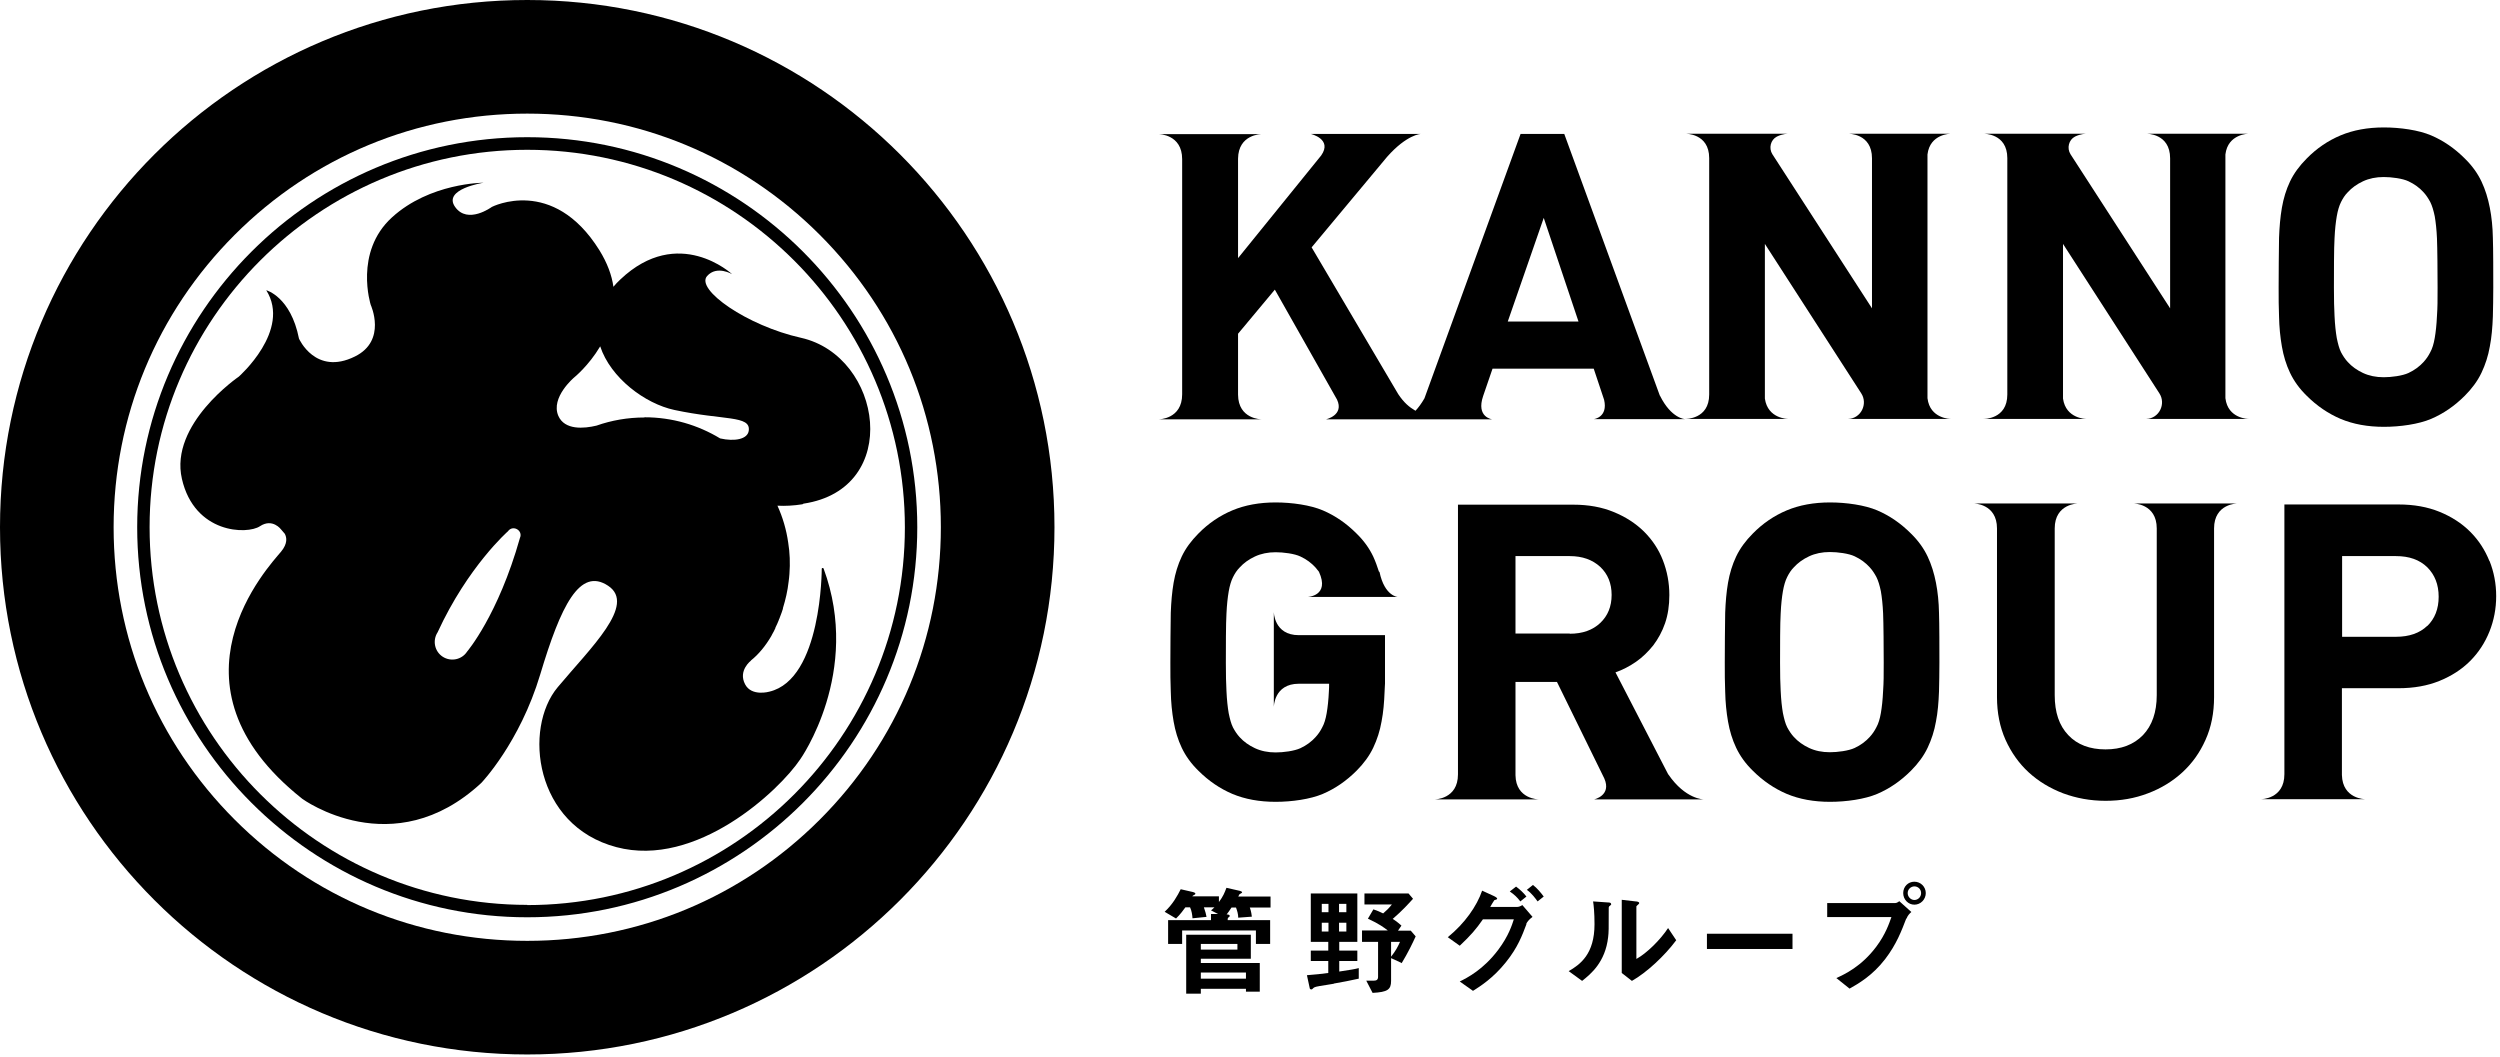 <svg width="123" height="52" fill="none" viewBox="0 0 123 52" xmlns="http://www.w3.org/2000/svg"><g clip-path="url(#clip0_790_244)"><path d="M61.491 44.65C61.511 44.72 61.561 44.83 61.591 45.1L60.921 45.15C60.921 44.98 60.871 44.81 60.811 44.65H60.591C60.481 44.81 60.441 44.88 60.351 44.99C60.411 44.99 60.501 45 60.501 45.06C60.501 45.08 60.501 45.1 60.451 45.13C60.401 45.17 60.401 45.18 60.401 45.27H62.491V46.44H61.791V45.78H58.161V46.44H57.471V45.27H59.581V44.97H59.931L59.581 44.79C59.631 44.75 59.661 44.73 59.751 44.64H59.231C59.301 44.83 59.341 45 59.361 45.11L58.671 45.18C58.661 45.02 58.631 44.81 58.551 44.64H58.321C58.231 44.76 58.081 44.98 57.861 45.19L57.301 44.86C57.701 44.49 57.931 44.07 58.091 43.75L58.701 43.89C58.701 43.89 58.811 43.92 58.811 43.96C58.811 44 58.791 44.01 58.771 44.02C58.691 44.06 58.681 44.07 58.661 44.1H59.971V44.38C60.181 44.1 60.251 43.92 60.341 43.68L61.001 43.83C61.001 43.83 61.111 43.86 61.111 43.9C61.111 43.92 61.091 43.94 60.981 44C60.971 44.01 60.921 44.1 60.921 44.11H62.511V44.65H61.511H61.491ZM61.301 48.79V48.65H59.081V48.89H58.361V45.99H61.541V47.17H59.081V47.38H61.981V48.79H61.301ZM60.881 46.44H59.081V46.72H60.881V46.44ZM61.301 47.85H59.081V48.15H61.301V47.85Z" fill="#000"/><path d="M65.621 48.4C65.531 48.42 65.051 48.49 64.941 48.51C64.861 48.52 64.671 48.56 64.631 48.6C64.571 48.66 64.551 48.68 64.521 48.68C64.491 48.68 64.451 48.67 64.441 48.63L64.301 47.98C64.821 47.94 64.951 47.92 65.351 47.87V47.28H64.491V46.77H65.351V46.34H64.491V43.96H66.781V46.34H65.891V46.77H66.781V47.28H65.891V47.8C66.421 47.72 66.671 47.68 66.851 47.63V48.15C66.441 48.24 66.041 48.32 65.631 48.39L65.621 48.4ZM65.361 44.47H65.031V44.88H65.361V44.47ZM65.361 45.4H65.031V45.83H65.361V45.4ZM66.241 44.47H65.881V44.88H66.241V44.47ZM66.241 45.4H65.881V45.83H66.241V45.4ZM68.941 47.37L68.441 47.14V48.26C68.441 48.69 68.271 48.81 67.531 48.85L67.221 48.25H67.571C67.721 48.25 67.801 48.21 67.801 48.06V46.34H67.011V45.78H68.281C68.111 45.65 67.871 45.46 67.301 45.2L67.571 44.74C67.781 44.81 67.881 44.86 68.051 44.94C68.201 44.81 68.321 44.7 68.481 44.5H67.131V43.96H69.301L69.521 44.22C69.321 44.44 69.001 44.8 68.521 45.21C68.751 45.36 68.851 45.45 68.951 45.54L68.781 45.79H69.411L69.651 46.07C69.501 46.4 69.281 46.86 68.961 47.39L68.941 47.37ZM68.441 46.34V47.07C68.681 46.76 68.761 46.6 68.881 46.34H68.441Z" fill="#000"/><path d="M75.1 45.47C74.9 46 74.68 46.61 74.091 47.34C73.46 48.13 72.82 48.53 72.471 48.75L71.82 48.29C72.18 48.11 72.981 47.71 73.721 46.72C74.221 46.05 74.391 45.51 74.481 45.23H72.96C72.621 45.72 72.361 46.02 71.82 46.53L71.231 46.11C72.07 45.43 72.66 44.58 72.921 43.82L73.51 44.09C73.51 44.09 73.66 44.16 73.66 44.21C73.66 44.25 73.621 44.26 73.52 44.29C73.46 44.37 73.38 44.52 73.32 44.62H74.65C74.71 44.62 74.79 44.6 74.9 44.53L75.4 45.11C75.21 45.25 75.121 45.38 75.091 45.46L75.1 45.47ZM74.8 44.35C74.65 44.15 74.501 44.01 74.281 43.86L74.591 43.62C74.79 43.77 74.951 43.92 75.1 44.11L74.8 44.35ZM75.65 44.35C75.54 44.2 75.371 43.96 75.121 43.78L75.421 43.54C75.621 43.69 75.811 43.92 75.951 44.11L75.65 44.35Z" fill="#000"/><path d="M79.19 44.57C79.19 44.57 79.15 44.62 79.15 44.65C79.15 45.76 79.15 45.85 79.12 46.11C78.98 47.34 78.27 47.92 77.84 48.26L77.18 47.78C77.75 47.45 78.45 46.94 78.45 45.47C78.45 44.92 78.41 44.53 78.38 44.35L79.1 44.4C79.21 44.4 79.27 44.42 79.27 44.49C79.27 44.51 79.26 44.52 79.19 44.58V44.57ZM80.29 48.26L79.79 47.87V44.27L80.48 44.35C80.53 44.35 80.65 44.37 80.65 44.43C80.65 44.45 80.64 44.47 80.58 44.52C80.58 44.52 80.51 44.58 80.51 44.59V47.18C81.02 46.9 81.69 46.24 82.07 45.66L82.47 46.26C81.89 47.04 81 47.86 80.29 48.26Z" fill="#000"/><path d="M83.981 46.69V45.94H88.191V46.69H83.981Z" fill="#000"/><path d="M93.788 45.19C93.558 45.79 93.308 46.46 92.748 47.19C92.118 48.01 91.408 48.41 90.998 48.64L90.348 48.12C90.748 47.94 91.588 47.55 92.318 46.57C92.768 45.97 92.948 45.43 93.058 45.12H89.898V44.43H93.248C93.318 44.43 93.388 44.38 93.448 44.34L94.038 44.87C93.948 44.95 93.858 45.04 93.798 45.2L93.788 45.19ZM94.188 44.51C93.888 44.51 93.638 44.26 93.638 43.94C93.638 43.62 93.878 43.38 94.188 43.38C94.498 43.38 94.748 43.63 94.748 43.94C94.748 44.25 94.498 44.51 94.188 44.51ZM94.188 43.61C94.018 43.61 93.858 43.75 93.858 43.94C93.858 44.13 94.018 44.28 94.188 44.28C94.358 44.28 94.518 44.14 94.518 43.94C94.518 43.75 94.368 43.61 94.188 43.61Z" fill="#000"/><path d="M104.962 24.77C104.962 24.77 106.112 24.77 106.112 26V34.2C106.112 35.04 105.882 35.7 105.432 36.17C104.972 36.64 104.362 36.87 103.592 36.87C102.822 36.87 102.202 36.64 101.762 36.17C101.312 35.7 101.092 35.05 101.092 34.2V26C101.092 24.77 102.242 24.77 102.242 24.77H97.102C97.102 24.77 98.252 24.77 98.252 26V34.3C98.252 35.07 98.392 35.77 98.672 36.4C98.952 37.02 99.332 37.56 99.812 38C100.292 38.44 100.852 38.78 101.502 39.03C102.152 39.27 102.842 39.4 103.592 39.4C104.342 39.4 105.032 39.28 105.682 39.03C106.322 38.79 106.892 38.44 107.372 38C107.852 37.56 108.232 37.03 108.512 36.4C108.792 35.78 108.932 35.08 108.932 34.3V26C108.932 24.77 110.082 24.77 110.082 24.77H104.962Z" fill="#000"/><path d="M95.249 28.67C95.159 28.21 95.029 27.78 94.839 27.38C94.649 26.98 94.379 26.6 94.019 26.25C93.519 25.75 92.969 25.37 92.359 25.11C91.749 24.85 90.839 24.72 90.039 24.72C89.239 24.72 88.529 24.85 87.909 25.11C87.289 25.37 86.729 25.75 86.239 26.25C85.889 26.6 85.609 26.98 85.419 27.38C85.229 27.78 85.099 28.21 85.019 28.67C84.939 29.13 84.899 29.62 84.879 30.15C84.869 30.68 84.859 32 84.859 32.6C84.859 33.2 84.859 33.49 84.879 34.02C84.889 34.55 84.939 35.04 85.019 35.5C85.099 35.96 85.229 36.39 85.419 36.79C85.609 37.19 85.879 37.57 86.239 37.92C86.739 38.42 87.299 38.8 87.909 39.06C88.529 39.32 89.239 39.45 90.039 39.45C90.839 39.45 91.749 39.32 92.359 39.06C92.969 38.8 93.519 38.42 94.019 37.92C94.369 37.57 94.649 37.19 94.839 36.79C95.029 36.39 95.169 35.96 95.249 35.5C95.339 35.04 95.379 34.55 95.399 34.02C95.409 33.5 95.419 33.2 95.419 32.6C95.419 32 95.419 30.68 95.399 30.15C95.389 29.63 95.339 29.13 95.249 28.67ZM92.649 33.99C92.629 34.43 92.589 34.79 92.539 35.08C92.489 35.37 92.419 35.6 92.319 35.78C92.229 35.96 92.119 36.12 91.989 36.26C91.789 36.48 91.549 36.66 91.249 36.8C90.949 36.94 90.409 37.01 90.029 37.01C89.649 37.01 89.309 36.94 89.009 36.8C88.709 36.66 88.459 36.48 88.259 36.26C88.129 36.12 88.019 35.95 87.929 35.78C87.839 35.6 87.779 35.37 87.719 35.08C87.669 34.79 87.629 34.43 87.609 33.99C87.589 33.55 87.579 33.27 87.579 32.6C87.579 31.93 87.579 30.62 87.609 30.18C87.629 29.74 87.669 29.38 87.719 29.09C87.769 28.8 87.839 28.57 87.929 28.39C88.019 28.21 88.119 28.05 88.259 27.91C88.459 27.69 88.709 27.51 89.009 27.37C89.309 27.23 89.649 27.16 90.029 27.16C90.409 27.16 90.959 27.23 91.249 27.37C91.549 27.51 91.789 27.69 91.989 27.91C92.119 28.05 92.229 28.22 92.319 28.39C92.409 28.57 92.479 28.8 92.539 29.09C92.589 29.38 92.629 29.74 92.649 30.18C92.669 30.62 92.679 31.93 92.679 32.6C92.679 33.27 92.679 33.55 92.649 33.99Z" fill="#000"/><path d="M122.482 27.61C122.262 27.06 121.952 26.58 121.532 26.16C121.122 25.75 120.612 25.42 120.022 25.18C119.432 24.94 118.762 24.82 118.012 24.82H112.392V38.09C112.392 39.32 111.242 39.32 111.242 39.32H116.372C116.372 39.32 115.252 39.32 115.222 38.13V33.86H118.012C118.762 33.86 119.432 33.74 120.022 33.5C120.612 33.26 121.112 32.94 121.532 32.52C121.942 32.11 122.262 31.62 122.482 31.07C122.702 30.52 122.812 29.94 122.812 29.33C122.812 28.72 122.702 28.14 122.482 27.59V27.61ZM119.422 30.79C119.052 31.15 118.532 31.33 117.882 31.33H115.232V27.36H117.882C118.532 27.36 119.042 27.54 119.422 27.91C119.792 28.28 119.982 28.76 119.982 29.36C119.982 29.96 119.792 30.44 119.422 30.8V30.79Z" fill="#000"/><path d="M82.082 38.11L79.482 33.08C79.832 32.96 80.172 32.78 80.492 32.56C80.812 32.34 81.092 32.06 81.342 31.75C81.582 31.43 81.782 31.07 81.922 30.66C82.062 30.25 82.132 29.79 82.132 29.28C82.132 28.67 82.022 28.1 81.812 27.56C81.602 27.02 81.292 26.56 80.882 26.15C80.472 25.75 79.982 25.43 79.392 25.19C78.812 24.95 78.152 24.83 77.412 24.83H71.732V38.1C71.732 39.33 70.582 39.33 70.582 39.33H75.712C75.712 39.33 74.582 39.33 74.562 38.14V33.55H76.602L78.932 38.3C79.302 39.14 78.432 39.33 78.432 39.33H83.822C83.822 39.33 82.922 39.33 82.082 38.1V38.11ZM77.232 31.17H74.562V27.36H77.232C77.852 27.36 78.352 27.54 78.732 27.89C79.102 28.24 79.292 28.7 79.292 29.27C79.292 29.84 79.102 30.3 78.732 30.65C78.362 31 77.862 31.18 77.232 31.18V31.17Z" fill="#000"/><path d="M67.842 28.12C67.762 27.87 67.672 27.62 67.562 27.38C67.372 26.98 67.102 26.6 66.742 26.25C66.242 25.75 65.692 25.37 65.082 25.11C64.472 24.85 63.562 24.72 62.762 24.72C61.962 24.72 61.252 24.85 60.632 25.11C60.012 25.37 59.452 25.75 58.962 26.25C58.612 26.6 58.332 26.98 58.142 27.38C57.952 27.78 57.822 28.21 57.742 28.67C57.662 29.13 57.622 29.62 57.602 30.15C57.592 30.68 57.582 32 57.582 32.6C57.582 33.2 57.582 33.49 57.602 34.02C57.612 34.55 57.662 35.04 57.742 35.5C57.822 35.96 57.952 36.39 58.142 36.79C58.332 37.19 58.602 37.57 58.962 37.92C59.462 38.42 60.022 38.8 60.632 39.06C61.252 39.32 61.962 39.45 62.762 39.45C63.562 39.45 64.472 39.32 65.082 39.06C65.692 38.8 66.242 38.42 66.742 37.92C67.092 37.57 67.372 37.19 67.562 36.79C67.752 36.39 67.892 35.96 67.972 35.5C68.062 35.04 68.102 34.55 68.122 34.02C68.122 33.88 68.142 33.75 68.142 33.63V31.25H63.902C62.672 31.25 62.672 30.1 62.672 30.1V34.79C62.672 34.79 62.672 33.64 63.902 33.64H65.392C65.392 33.75 65.392 33.87 65.382 34C65.362 34.44 65.322 34.8 65.272 35.09C65.222 35.38 65.152 35.61 65.052 35.79C64.962 35.97 64.852 36.13 64.722 36.27C64.522 36.49 64.282 36.67 63.982 36.81C63.682 36.95 63.142 37.02 62.762 37.02C62.382 37.02 62.042 36.95 61.742 36.81C61.442 36.67 61.192 36.49 60.992 36.27C60.862 36.13 60.752 35.96 60.662 35.79C60.572 35.61 60.512 35.38 60.452 35.09C60.402 34.8 60.362 34.44 60.342 34C60.322 33.56 60.312 33.28 60.312 32.61C60.312 31.94 60.312 30.63 60.342 30.19C60.362 29.75 60.402 29.39 60.452 29.1C60.502 28.81 60.572 28.58 60.662 28.4C60.752 28.22 60.852 28.06 60.992 27.92C61.192 27.7 61.442 27.52 61.742 27.38C62.042 27.24 62.382 27.17 62.762 27.17C63.142 27.17 63.692 27.24 63.982 27.38C64.282 27.52 64.522 27.7 64.722 27.92C64.782 27.99 64.832 28.06 64.892 28.13C65.442 29.33 64.332 29.37 64.332 29.37H68.772C68.772 29.37 68.122 29.34 67.872 28.14L67.842 28.12Z" fill="#000"/><path d="M122.649 11.7C122.639 11.17 122.589 10.68 122.499 10.22C122.409 9.76 122.279 9.33 122.089 8.93C121.899 8.53 121.629 8.15 121.269 7.8C120.769 7.3 120.219 6.92 119.609 6.66C118.999 6.4 118.089 6.27 117.289 6.27C116.489 6.27 115.779 6.4 115.159 6.66C114.539 6.92 113.979 7.3 113.489 7.8C113.139 8.15 112.859 8.53 112.669 8.93C112.479 9.33 112.349 9.76 112.269 10.22C112.189 10.68 112.149 11.17 112.129 11.7C112.119 12.23 112.109 13.55 112.109 14.15C112.109 14.75 112.109 15.04 112.129 15.57C112.139 16.1 112.189 16.59 112.269 17.05C112.349 17.51 112.479 17.94 112.669 18.34C112.859 18.74 113.129 19.12 113.489 19.47C113.989 19.97 114.549 20.35 115.159 20.61C115.779 20.87 116.489 21 117.289 21C118.089 21 118.999 20.87 119.609 20.61C120.219 20.35 120.769 19.97 121.269 19.47C121.619 19.12 121.899 18.74 122.089 18.34C122.279 17.94 122.419 17.51 122.499 17.05C122.589 16.59 122.629 16.1 122.649 15.57C122.659 15.05 122.669 14.75 122.669 14.15C122.669 13.55 122.669 12.23 122.649 11.7ZM119.899 15.54C119.879 15.98 119.839 16.34 119.789 16.63C119.739 16.92 119.669 17.15 119.569 17.33C119.479 17.51 119.369 17.67 119.239 17.81C119.039 18.03 118.799 18.21 118.499 18.35C118.199 18.49 117.659 18.56 117.279 18.56C116.899 18.56 116.559 18.49 116.259 18.35C115.959 18.21 115.709 18.03 115.509 17.81C115.379 17.67 115.269 17.5 115.179 17.33C115.089 17.15 115.029 16.92 114.969 16.63C114.919 16.34 114.879 15.98 114.859 15.54C114.839 15.1 114.829 14.82 114.829 14.15C114.829 13.48 114.829 12.17 114.859 11.73C114.879 11.29 114.919 10.93 114.969 10.64C115.019 10.35 115.089 10.12 115.179 9.94C115.269 9.76 115.369 9.6 115.509 9.46C115.709 9.24 115.959 9.06 116.259 8.92C116.559 8.78 116.899 8.71 117.279 8.71C117.659 8.71 118.209 8.78 118.499 8.92C118.799 9.06 119.039 9.24 119.239 9.46C119.369 9.6 119.479 9.77 119.569 9.94C119.659 10.12 119.729 10.35 119.789 10.64C119.839 10.93 119.879 11.29 119.899 11.73C119.919 12.17 119.929 13.48 119.929 14.15C119.929 14.82 119.929 15.1 119.899 15.54Z" fill="#000"/><path d="M81.662 19.46L76.962 6.59H74.812L70.082 19.6C69.932 19.86 69.782 20.06 69.642 20.21C69.332 20.03 69.072 19.81 68.792 19.39L64.532 12.17L68.242 7.72C69.222 6.61 69.902 6.59 69.902 6.59H64.492C64.492 6.59 65.572 6.84 65.002 7.65L60.912 12.7V7.81C60.922 6.6 62.062 6.6 62.062 6.6H57.012C57.012 6.6 58.162 6.6 58.162 7.83V19.4C58.162 20.63 57.012 20.63 57.012 20.63H62.062C62.062 20.63 60.922 20.63 60.912 19.42V16.42L62.722 14.25L65.782 19.66C66.142 20.43 65.242 20.63 65.242 20.63H73.412C73.412 20.63 72.612 20.53 72.972 19.48L73.432 18.14H78.412L78.922 19.67C79.122 20.53 78.422 20.62 78.422 20.62H82.902C82.902 20.62 82.232 20.6 81.672 19.47L81.662 19.46ZM74.182 15.82L75.952 10.72L77.662 15.82H74.172H74.182Z" fill="#000"/><path d="M95.982 6.58H90.932C90.932 6.58 92.102 6.55 92.102 7.79V15.17L87.202 7.59C87.012 7.29 87.112 6.88 87.422 6.72C87.702 6.58 87.972 6.58 87.972 6.58H82.922C82.922 6.58 84.092 6.55 84.092 7.78V19.41C84.092 20.64 82.922 20.61 82.922 20.61H87.972C87.972 20.61 86.972 20.61 86.832 19.61V12L91.572 19.35C91.912 19.87 91.562 20.59 90.932 20.61H90.922H95.972C95.972 20.61 94.952 20.61 94.832 19.59V7.6C94.952 6.58 95.972 6.58 95.972 6.58H95.982Z" fill="#000"/><path d="M110.65 6.58H105.6C105.6 6.58 106.77 6.55 106.77 7.79V15.17L101.87 7.59C101.68 7.29 101.78 6.88 102.09 6.72C102.37 6.58 102.64 6.58 102.64 6.58H97.59C97.59 6.58 98.76 6.55 98.76 7.78V19.41C98.76 20.64 97.59 20.61 97.59 20.61H102.64C102.64 20.61 101.64 20.61 101.5 19.61V12L106.24 19.35C106.58 19.87 106.23 20.59 105.6 20.61H105.58H110.63C110.63 20.61 109.61 20.61 109.49 19.59V7.6C109.61 6.58 110.63 6.58 110.63 6.58H110.65Z" fill="#000"/><path d="M25.94 0C11.61 0 0 11.61 0 25.94C0 40.27 11.61 51.88 25.94 51.88C40.27 51.88 51.88 40.27 51.88 25.94C51.88 11.61 40.27 0 25.94 0ZM40.33 40.33C36.49 44.17 31.38 46.29 25.94 46.29C20.5 46.29 15.39 44.17 11.55 40.33C7.71 36.49 5.59 31.38 5.59 25.94C5.59 20.5 7.71 15.39 11.55 11.55C15.39 7.71 20.5 5.59 25.94 5.59C31.38 5.59 36.49 7.71 40.33 11.55C44.17 15.39 46.29 20.5 46.29 25.94C46.29 31.38 44.17 36.49 40.33 40.33Z" fill="#000"/><path d="M39.53 24.78C44.41 24.05 43.42 17.52 39.41 16.62C36.76 16.03 34.2 14.24 34.79 13.58C35.27 13.04 36.02 13.49 36.02 13.49C36.02 13.49 33.38 11.04 30.52 13.75C30.39 13.87 30.28 13.99 30.18 14.11C30.1 13.54 29.88 12.94 29.49 12.31C27.2 8.64 24.2 10.18 24.2 10.18C24.2 10.18 23.01 11.06 22.39 10.18C21.77 9.3 23.79 8.99 23.79 8.99C23.79 8.99 21.15 8.99 19.28 10.7C17.41 12.41 18.24 15 18.24 15C18.24 15 19.05 16.76 17.46 17.54C15.52 18.5 14.71 16.66 14.71 16.66C14.3 14.59 13.1 14.28 13.1 14.28C14.34 16.25 11.75 18.53 11.75 18.53C11.75 18.53 8.33 20.86 8.95 23.56C9.57 26.26 12.16 26.31 12.79 25.89C13.41 25.48 13.83 26.05 13.83 26.05L14.01 26.26C14.11 26.44 14.16 26.74 13.83 27.14C13.26 27.83 7.74 33.65 14.87 39.3C14.87 39.3 19.33 42.56 23.68 38.52C23.68 38.52 25.57 36.55 26.58 33.18C27.59 29.81 28.52 27.89 29.92 28.82C31.32 29.75 29.06 31.87 27.44 33.81C25.74 35.84 26.3 40.62 30.33 41.68C34.26 42.72 38.33 38.91 39.37 37.36C39.37 37.36 42.41 33.08 40.52 27.97C40.5 27.93 40.43 27.94 40.43 27.98C40.43 27.98 40.44 33.42 37.85 34.03C37.85 34.03 36.98 34.28 36.66 33.67C36.3 32.99 36.95 32.5 36.95 32.5H36.94C37.33 32.19 37.67 31.77 37.95 31.29C37.95 31.29 37.98 31.24 37.99 31.21C38.05 31.11 38.1 31.01 38.15 30.9C38.15 30.9 38.15 30.89 38.15 30.88C38.21 30.76 38.27 30.63 38.32 30.5C38.32 30.48 38.33 30.46 38.34 30.45C38.38 30.34 38.42 30.24 38.46 30.13C38.48 30.07 38.5 30.01 38.52 29.95C38.52 29.94 38.52 29.93 38.52 29.92C38.65 29.5 38.75 29.07 38.8 28.62C38.82 28.49 38.83 28.36 38.84 28.24C38.88 27.71 38.86 27.19 38.78 26.7C38.69 26.06 38.51 25.45 38.25 24.88C38.63 24.9 39.04 24.88 39.48 24.81L39.53 24.78ZM25.58 26.47C24.51 30.27 22.98 32.06 22.98 32.06C22.72 32.46 22.18 32.57 21.78 32.31C21.38 32.05 21.27 31.51 21.53 31.11C23.02 27.87 24.99 26.14 24.99 26.14C25.23 25.8 25.75 26.1 25.58 26.47ZM31.71 20.54C30.88 20.54 30.09 20.68 29.35 20.94C28.73 21.09 27.78 21.17 27.47 20.46C27.08 19.55 28.25 18.57 28.25 18.57C28.25 18.57 28.96 18 29.53 17.04C30.04 18.59 31.73 19.86 33.18 20.17C35.61 20.69 36.93 20.43 36.84 21.18C36.79 21.62 36.13 21.73 35.43 21.57C34.34 20.91 33.07 20.53 31.71 20.53V20.54Z" fill="#000"/><path d="M25.94 6.75C15.36 6.75 6.75 15.36 6.75 25.94C6.75 36.52 15.36 45.13 25.94 45.13C36.52 45.13 45.13 36.52 45.13 25.94C45.13 15.36 36.52 6.75 25.94 6.75ZM25.94 44.52C15.7 44.52 7.36 36.19 7.36 25.94C7.36 15.69 15.7 7.37 25.94 7.37C36.18 7.37 44.52 15.7 44.52 25.95C44.52 36.2 36.19 44.53 25.94 44.53V44.52Z" fill="#000"/></g><defs><clipPath id="clip0_790_244"><rect width="122.81" height="51.88" fill="#fff"/></clipPath></defs></svg>